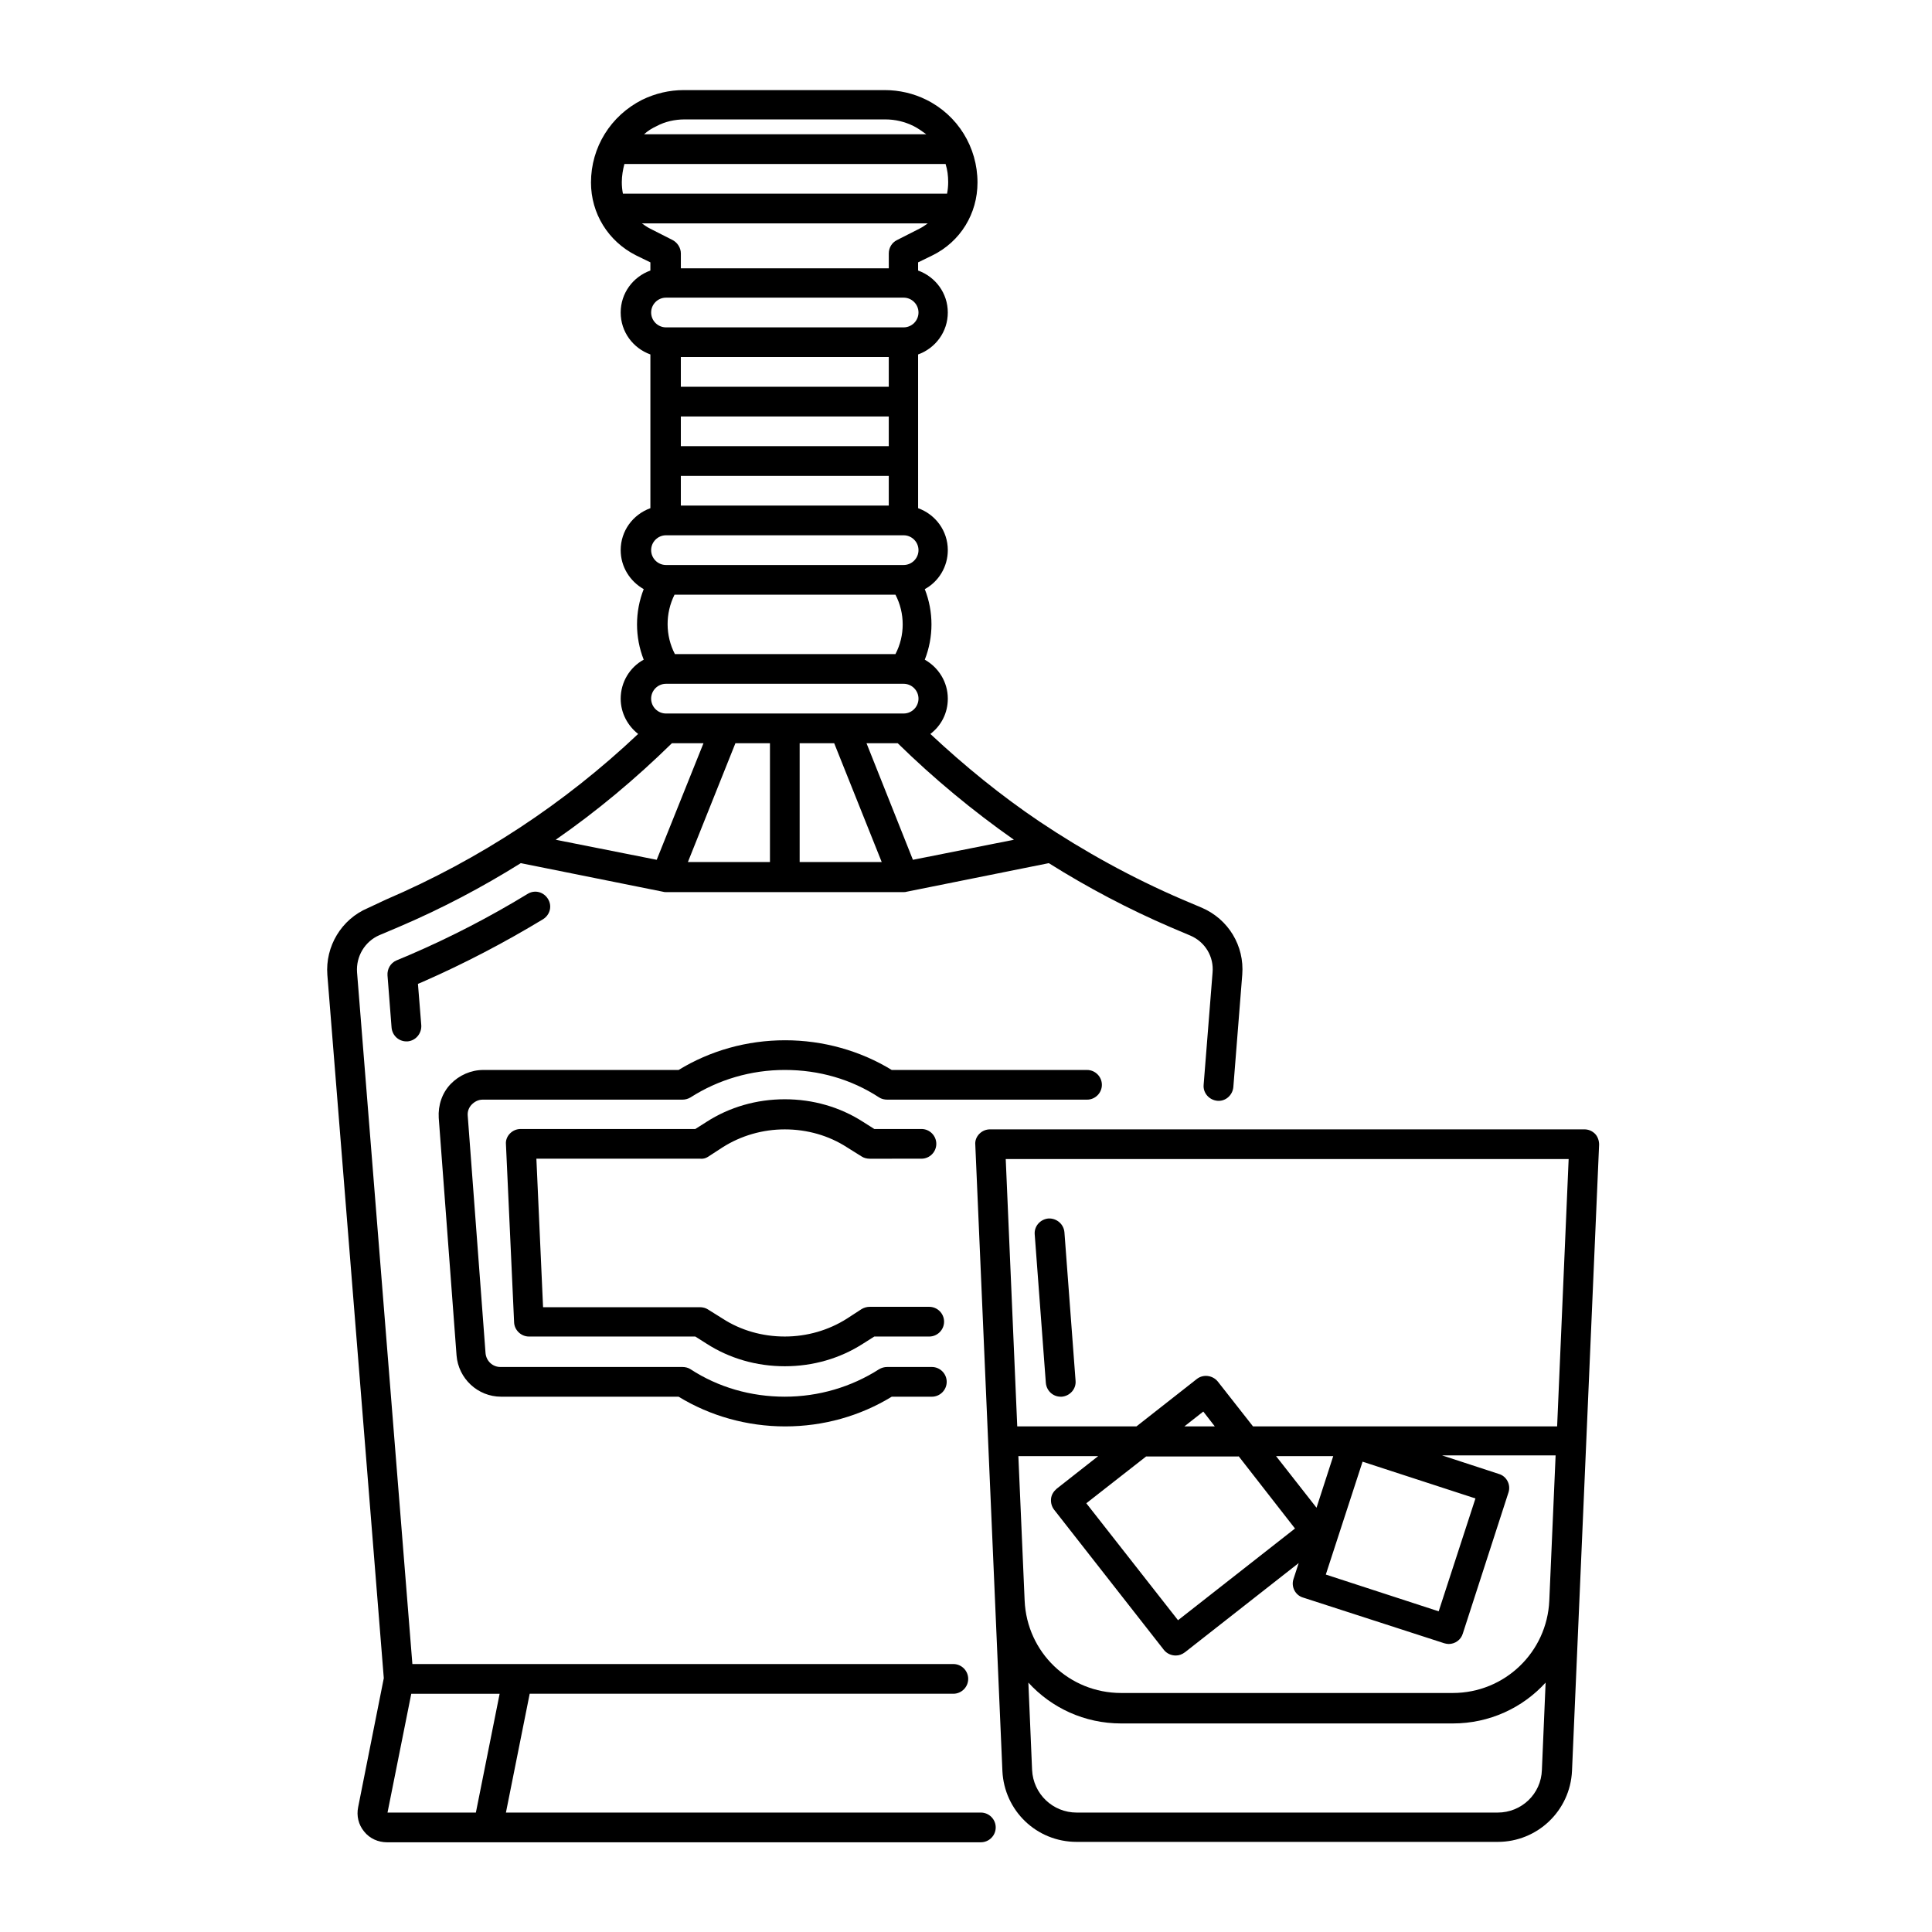 <?xml version="1.0" encoding="UTF-8"?>
<!-- Uploaded to: ICON Repo, www.svgrepo.com, Generator: ICON Repo Mixer Tools -->
<svg fill="#000000" width="800px" height="800px" version="1.1" viewBox="144 144 512 512" xmlns="http://www.w3.org/2000/svg">
 <g>
  <path d="m241.48 384.65c-6.988 2.953-11.316 10.137-10.727 17.711l14.957 186.37-6.789 34.145c-0.492 2.363 0.098 4.723 1.574 6.496 1.477 1.871 3.738 2.856 6.102 2.856l157.34-0.004c2.164 0 3.938-1.77 3.938-3.938 0-2.164-1.77-3.938-3.938-3.938h-125.86l6.297-31.488h112.27c2.164 0 3.938-1.77 3.938-3.938 0-2.164-1.77-3.938-3.938-3.938l-143.36 0.008-14.664-183.32c-0.297-4.231 2.066-8.168 5.902-9.84l5.117-2.164c11.316-4.82 22.141-10.527 32.375-16.926l37.688 7.578c0.297 0.098 0.492 0.098 0.789 0.098h62.977c0.297 0 0.492 0 0.789-0.098l37.688-7.578c10.332 6.496 21.156 12.203 32.375 17.023l5.117 2.164c3.938 1.672 6.297 5.609 5.902 9.84l-2.363 29.719c-0.195 2.164 1.477 4.035 3.641 4.231 2.164 0.195 4.035-1.477 4.231-3.641l2.363-29.816c0.59-7.578-3.641-14.66-10.727-17.711l-5.117-2.164c-13.285-5.707-25.977-12.695-37.883-20.664-10.234-6.887-19.875-14.762-28.93-23.223 2.856-2.164 4.625-5.512 4.625-9.348 0-4.43-2.461-8.266-6.102-10.332 2.363-6.004 2.363-12.695 0-18.695 3.641-1.969 6.102-5.902 6.102-10.332 0-5.117-3.246-9.445-7.871-11.121l-0.004-40.738c4.625-1.672 7.871-6.004 7.871-11.121s-3.246-9.445-7.871-11.121v-2.164l3.836-1.871c7.379-3.641 11.906-11.02 11.906-19.285 0-9.348-5.215-17.809-13.578-21.941-3.344-1.672-7.184-2.559-11.02-2.559h-53.234c-3.836 0-7.578 0.887-11.02 2.559-8.363 4.231-13.578 12.594-13.578 21.941 0 8.168 4.527 15.547 11.906 19.285l3.836 1.871v2.164c-4.625 1.672-7.871 6.004-7.871 11.121s3.246 9.445 7.871 11.121v40.738c-4.625 1.672-7.871 6.004-7.871 11.121 0 4.43 2.461 8.266 6.102 10.332-2.363 6.004-2.363 12.695 0 18.695-3.641 1.969-6.102 5.902-6.102 10.332 0 3.836 1.871 7.184 4.625 9.348-19.582 18.5-42.016 33.258-66.812 43.887zm28.633 239.7h-23.418l6.297-31.488h23.418zm46.445-295.2c0-2.164 1.77-3.938 3.938-3.938h62.977c2.164 0 3.938 1.77 3.938 3.938 0 2.164-1.77 3.938-3.938 3.938h-62.977c-2.164 0-3.938-1.77-3.938-3.938zm6.199-27.551h58.547c2.559 4.922 2.559 10.824 0 15.742h-58.449c-2.559-4.918-2.559-10.82-0.098-15.742zm25.289 39.359v31.488h-21.746l12.594-31.488zm7.871 0h9.152l12.594 31.488h-21.746zm17.715 0h8.266c9.543 9.348 19.875 17.91 30.801 25.586l-26.766 5.312zm-43.199 0-12.398 30.898-26.766-5.312c10.922-7.578 21.156-16.137 30.801-25.586zm49.102-94.465h-55.105v-7.871h55.105zm-55.105 7.875h55.105v7.871h-55.105zm0 15.742h55.105v7.871h-55.105zm-15.348-74.785c-0.195-0.984-0.297-1.969-0.297-3.051 0-1.672 0.297-3.344 0.688-4.82h85.117c0.492 1.574 0.688 3.148 0.688 4.82 0 0.984-0.098 2.066-0.297 3.051zm16.332-19.68h53.234c2.559 0 5.117 0.59 7.477 1.77 1.18 0.59 2.262 1.379 3.344 2.164h-74.785c0.984-0.887 2.066-1.574 3.344-2.164 2.172-1.18 4.828-1.77 7.387-1.77zm-9.148 28.93c-0.789-0.395-1.477-0.887-2.164-1.379h75.77c-0.688 0.492-1.379 0.984-2.164 1.379l-6.004 3.051c-1.379 0.688-2.164 2.066-2.164 3.543v3.938h-55.105v-3.938c0-1.477-0.887-2.856-2.164-3.543zm4.231 18.305h62.977c2.164 0 3.938 1.77 3.938 3.938 0 2.164-1.77 3.938-3.938 3.938h-62.977c-2.164 0-3.938-1.77-3.938-3.938 0-2.168 1.773-3.938 3.938-3.938zm0 62.977h62.977c2.164 0 3.938 1.77 3.938 3.938 0 2.164-1.77 3.938-3.938 3.938h-62.977c-2.164 0-3.938-1.77-3.938-3.938s1.773-3.938 3.938-3.938z"/>
  <path d="m287.92 387.6c1.871-1.18 2.461-3.543 1.277-5.41-1.18-1.871-3.543-2.461-5.41-1.277-9.84 6.004-20.27 11.414-30.996 16.039l-3.738 1.574c-1.574 0.688-2.461 2.262-2.363 3.938l1.082 13.875c0.195 2.066 1.871 3.641 3.938 3.641h0.297c2.164-0.195 3.738-2.066 3.641-4.231l-0.887-11.02 1.18-0.492c11.02-4.832 21.746-10.438 31.98-16.637z"/>
  <path d="m436.01 431.49c0-2.164-1.77-3.938-3.938-3.938h-51.754c-8.363-5.117-18.203-7.871-28.242-7.871-10.137 0-19.875 2.754-28.242 7.871h-51.758c-3.246 0-6.394 1.379-8.66 3.738-2.262 2.363-3.344 5.609-3.148 8.953l4.723 62.977c0.492 6.102 5.609 10.922 11.809 10.922h47.035c8.363 5.117 18.203 7.871 28.242 7.871 10.137 0 19.875-2.754 28.242-7.871h10.629c2.164 0 3.938-1.77 3.938-3.938 0-2.164-1.77-3.938-3.938-3.938h-11.809c-0.789 0-1.477 0.195-2.164 0.59-7.379 4.723-16.039 7.281-24.992 7.281s-17.613-2.461-24.992-7.281c-0.59-0.395-1.379-0.59-2.164-0.59h-48.215c-2.066 0-3.738-1.574-3.938-3.641l-4.723-62.977c-0.098-1.082 0.297-2.164 1.082-2.953 0.789-0.789 1.77-1.277 2.856-1.277h52.938c0.789 0 1.477-0.195 2.164-0.59 7.379-4.723 16.039-7.281 24.992-7.281 9.055 0 17.613 2.461 24.992 7.281 0.59 0.395 1.379 0.59 2.164 0.59h52.938c2.164 0.004 3.934-1.766 3.934-3.93z"/>
  <path d="m331.61 450.58 3.938-2.559c4.82-3.051 10.527-4.723 16.434-4.723 6.004 0 11.711 1.672 16.434 4.723l3.938 2.461c0.59 0.395 1.379 0.59 2.164 0.59l13.676-0.004c2.164 0 3.938-1.77 3.938-3.938 0-2.164-1.77-3.938-3.938-3.938h-12.496l-2.953-1.871c-6.102-3.938-13.285-6.004-20.762-6.004-7.477 0-14.66 2.066-20.762 6.004l-2.953 1.871h-46.25c-1.082 0-2.066 0.395-2.856 1.18-0.789 0.789-1.18 1.871-1.082 2.856l2.164 47.23c0.098 2.066 1.871 3.738 3.938 3.738h44.082l2.953 1.871c6.102 3.938 13.285 6.004 20.762 6.004 7.477 0 14.66-2.066 20.762-6.004l2.953-1.871h14.562c2.164 0 3.938-1.77 3.938-3.938 0-2.164-1.77-3.938-3.938-3.938h-15.742c-0.789 0-1.477 0.195-2.164 0.59l-3.938 2.559c-4.82 3.051-10.527 4.723-16.434 4.723-6.004 0-11.711-1.672-16.434-4.723l-3.938-2.461c-0.59-0.395-1.379-0.59-2.164-0.59h-41.523l-1.77-39.359h43.297c0.789 0.109 1.574-0.09 2.164-0.48z"/>
  <path d="m563.84 443.29h-157.44c-1.082 0-2.066 0.395-2.856 1.18-0.789 0.789-1.18 1.871-1.082 2.856l7.184 166c0.492 10.527 9.055 18.793 19.68 18.793h111.59c10.527 0 19.188-8.266 19.68-18.793l7.184-166c0-1.082-0.395-2.164-1.082-2.856-0.785-0.785-1.77-1.18-2.852-1.18zm-4.133 7.875-3.051 70.848h-80.59l-9.348-11.906c-1.379-1.672-3.836-1.969-5.512-0.688l-16.039 12.594h-31.586l-3.051-70.848zm-145.83 78.719h21.156l-11.02 8.66c-0.789 0.688-1.379 1.574-1.477 2.656s0.195 2.066 0.789 2.856l29.125 37.195c0.789 0.984 1.969 1.477 3.148 1.477 0.887 0 1.672-0.297 2.461-0.887l30.109-23.617-1.379 4.231c-0.688 2.066 0.492 4.328 2.559 4.922l37.391 12.102c0.395 0.098 0.789 0.195 1.18 0.195 1.672 0 3.246-1.082 3.738-2.754l12.102-37.391c0.688-2.066-0.492-4.328-2.559-4.922l-15.055-4.922h30.109l-1.672 38.473c-0.59 13.676-11.809 24.5-25.586 24.5h-87.871c-13.777 0-24.992-10.727-25.586-24.5zm58.352 0 14.957 19.188-30.996 24.305-24.305-30.996 15.844-12.398h24.5zm-14.363-7.871 5.019-3.938 3.051 3.938zm47.23 9.348 29.914 9.742-9.742 29.914-29.914-9.742zm-12.203 12.203-10.723-13.68h15.152zm48.02 80.785h-111.59c-6.297 0-11.512-4.922-11.809-11.316l-0.984-23.125c6.102 6.691 14.859 10.824 24.602 10.824h87.871c9.742 0 18.5-4.133 24.602-10.824l-0.984 23.125c-0.195 6.394-5.41 11.316-11.711 11.316z"/>
  <path d="m421.16 510.5c0.195 2.066 1.871 3.641 3.938 3.641h0.297c2.164-0.195 3.836-2.066 3.641-4.231l-2.953-39.359c-0.195-2.164-2.066-3.738-4.231-3.641-2.164 0.195-3.836 2.066-3.641 4.231z"/>
 </g>
</svg>